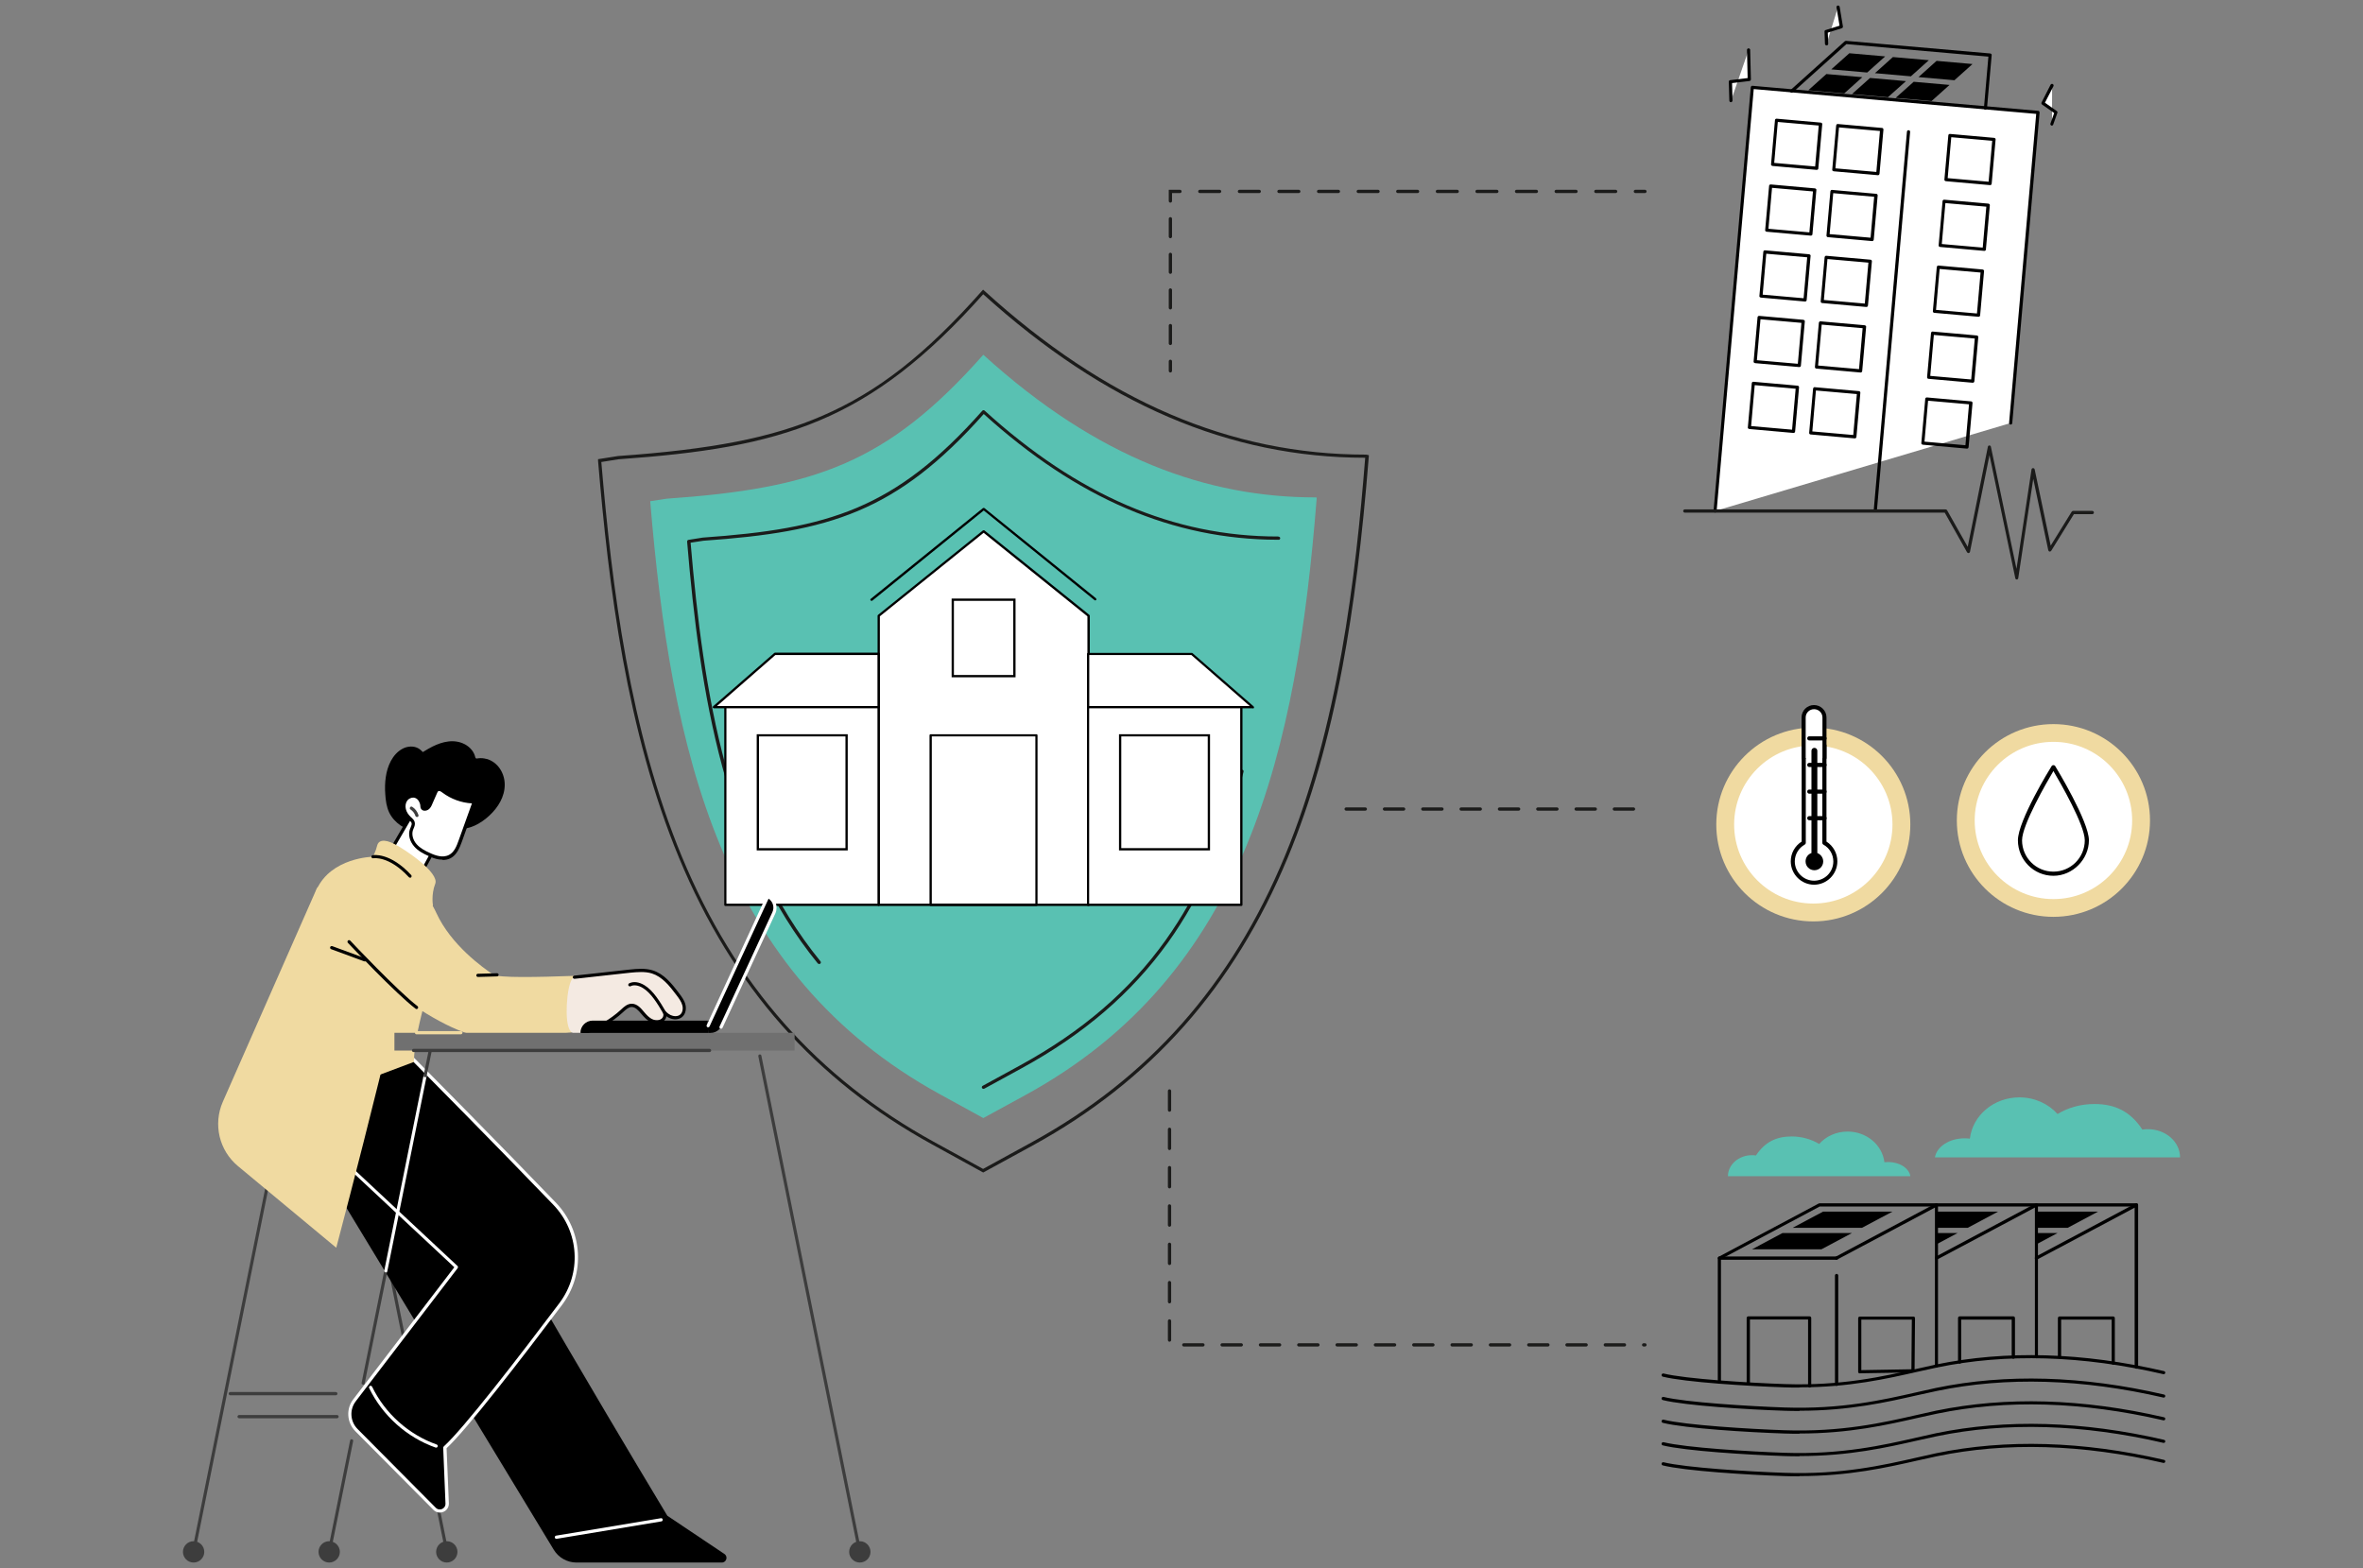 <?xml version="1.0" encoding="UTF-8"?>
<svg id="uuid-3a858718-b251-4359-b4c1-06897737fa06" data-name="Ebene 1" xmlns="http://www.w3.org/2000/svg" width="217" height="144" viewBox="0 0 217 144">
  <rect x="0" y="0" width="217" height="144" fill="#808080" stroke="none"/>
  <g>
    <path d="M90.29,107.68l-4.69-2.58c-10.74-5.9-18.34-14.5-23.23-26.29-4.84-11.65-6.48-24.99-7.45-36.5v-.14s1.84-.29,1.84-.29c8.67-.61,14.11-1.68,18.77-3.7,5.1-2.21,9.48-5.64,14.65-11.47l.1-.11.11.1c11.13,10.13,22.6,15.05,35.04,15.05h.03s.24.05.24.05v.13c-.61,7.62-1.38,13.76-2.42,19.31-1.25,6.66-2.89,12.38-5.01,17.49-4.93,11.88-12.6,20.54-23.44,26.47l-4.54,2.48ZM55.22,42.42c.97,11.46,2.61,24.71,7.41,36.28,4.87,11.73,12.43,20.28,23.1,26.15l4.55,2.5,4.4-2.41c10.78-5.89,18.41-14.5,23.31-26.32,4.9-11.81,6.52-25.73,7.38-36.58-12.46-.01-23.94-4.93-35.08-15.02-10.46,11.76-18.46,14.1-33.5,15.16l-1.57.25Z" style="fill: #1b1b1a;"/>
    <path d="M90.3,102.68l-4.01-2.2c-20.15-11.07-24.66-31.51-26.58-54.45l1.49-.23c13.6-.95,20.26-3.24,29.1-13.22,10.56,9.6,20.64,13.1,30.52,13.1l.1.02c-1.83,23.11-6.42,43.75-26.74,54.86l-3.88,2.12Z" style="fill: #59c1b2;"/>
    <path d="M75.21,88.53s-.08-.02-.11-.05c-8.57-10.51-10.84-24.83-12-38.74,0-.08.05-.15.12-.16l1.32-.21c11.54-.81,17.65-2.61,25.67-11.65.03-.03.06-.05.1-.05.04,0,.08.01.11.04,8.55,7.78,17.36,11.56,26.91,11.56.01,0,.02,0,.03,0l.09.02c.08.02.13.09.11.17-.02.08-.09.13-.17.11h-.07c-9.59-.02-18.41-3.79-26.98-11.55-8.03,9.03-14.19,10.83-25.75,11.64l-1.17.18c1.17,13.82,3.43,28.03,11.93,38.45.05.06.04.16-.02.21-.03.02-.06.03-.09.03Z" style="fill: #1b1b1a;"/>
    <path d="M90.31,100c-.05,0-.1-.03-.13-.08-.04-.07-.01-.16.06-.2l3.44-1.88c5.67-3.1,10.04-6.85,13.35-11.48,3-4.19,5.25-9.28,6.88-15.56.02-.08.1-.13.18-.11.08.02.13.1.11.18-1.63,6.32-3.9,11.44-6.92,15.66-3.34,4.66-7.74,8.45-13.45,11.57l-3.44,1.88s-.05.02-.07.02Z" style="fill: #1b1b1a;"/>
    <g>
      <polygon points="90.33 48.73 99.97 56.49 99.97 82.05 80.69 82.05 80.69 56.49 90.33 48.73" style="fill: #fff;"/>
      <g>
        <polygon points="90.33 48.79 99.97 56.55 99.97 83.1 80.69 83.1 80.69 56.55 90.33 48.79" style="fill: #fff;"/>
        <path d="M99.97,83.2h-19.28c-.06,0-.1-.05-.1-.1v-26.55s.01-.06.04-.08l9.64-7.76s.09-.03.13,0l9.64,7.76s.04.05.04.08v26.55c0,.06-.05.1-.1.1ZM80.79,82.99h19.07v-26.39l-9.53-7.67-9.53,7.67v26.39Z"/>
      </g>
      <path d="M80.03,55.18s-.06-.01-.08-.04c-.04-.05-.03-.11.02-.15l10.3-8.33s.09-.03.13,0l10.25,8.29s.05.1.02.15c-.04.04-.1.05-.15.02l-10.18-8.24-10.23,8.28s-.04.02-.07.02Z"/>
      <path d="M93.26,62.2h-5.87v-7.23h5.87v7.23ZM87.6,61.99h5.45v-6.81h-5.45v6.81Z"/>
      <g>
        <g>
          <rect x="66.6" y="64.89" width="14.08" height="18.2" transform="translate(147.29 147.99) rotate(180)" style="fill: #fff;"/>
          <path d="M80.69,83.2h-14.08c-.06,0-.1-.05-.1-.1v-18.2c0-.06.05-.1.1-.1h14.08c.06,0,.1.05.1.1v18.2c0,.06-.05.1-.1.1ZM66.71,82.99h13.87v-18h-13.87v18Z"/>
        </g>
        <g>
          <polygon points="80.69 60.05 71.16 60.05 65.55 64.94 80.69 64.94 80.69 60.05" style="fill: #fff;"/>
          <path d="M80.69,65.05h-15.13s-.08-.03-.1-.07c-.02-.04,0-.09.03-.12l5.61-4.89s.04-.03.07-.03h9.53c.06,0,.1.05.1.1v4.89c0,.06-.05.1-.1.1ZM65.83,64.84h14.75v-4.68h-9.38l-5.36,4.68Z"/>
        </g>
        <path d="M77.85,78.1h-8.36v-10.67h8.36v10.67ZM69.7,77.89h7.94v-10.26h-7.94v10.26Z"/>
      </g>
      <g>
        <g>
          <rect x="99.92" y="64.89" width="14.08" height="18.2" style="fill: #fff;"/>
          <path d="M114,83.2h-14.08c-.06,0-.1-.05-.1-.1v-18.2c0-.06.05-.1.1-.1h14.08c.06,0,.1.05.1.1v18.2c0,.06-.05.1-.1.1ZM100.02,82.99h13.87v-18h-13.87v18Z"/>
        </g>
        <g>
          <polygon points="99.92 60.05 109.44 60.05 115.05 64.94 99.92 64.94 99.92 60.05" style="fill: #fff;"/>
          <path d="M115.05,65.05h-15.13c-.06,0-.1-.05-.1-.1v-4.89c0-.06.05-.1.1-.1h9.53s.05,0,.07.03l5.61,4.89s.04.07.03.12c-.02.04-.05.07-.1.07ZM100.02,64.84h14.75l-5.36-4.68h-9.38v4.68Z"/>
        </g>
        <path d="M111.12,78.1h-8.36v-10.67h8.36v10.67ZM102.97,77.89h7.94v-10.26h-7.94v10.26Z"/>
      </g>
      <path d="M95.18,83.2h-9.72c-.06,0-.1-.05-.1-.1v-15.57c0-.06.05-.1.1-.1h9.72c.06,0,.1.05.1.1v15.57c0,.06-.05.1-.1.1ZM85.57,82.99h9.51v-15.36h-9.51v15.36Z"/>
    </g>
  </g>
  <g>
    <g>
      <g>
        <polyline points="184.64 38.85 187.14 10.33 160.92 8.02 157.5 46.93" style="fill: #fff;"/>
        <path d="M157.5,47.07s0,0-.01,0c-.08,0-.14-.08-.13-.16l3.42-38.9s.02-.07.05-.1.07-.04.11-.03l26.23,2.3c.08,0,.14.08.13.16l-2.51,28.52c0,.08-.08.14-.16.13-.08,0-.14-.08-.13-.16l2.49-28.37-25.94-2.28-3.41,38.76c0,.08-.07.13-.14.13Z"/>
      </g>
      <path d="M172.21,47.01s0,0-.01,0c-.08,0-.14-.08-.13-.16l3.05-34.76c0-.08.08-.14.16-.13.08,0,.14.08.13.16l-3.05,34.76c0,.08-.07.13-.14.13Z"/>
      <g>
        <path d="M166.83,15.6s0,0-.01,0l-4.05-.36s-.07-.02-.1-.05-.04-.07-.03-.11l.36-4.05c0-.08.08-.14.16-.13l4.05.36s.07.02.1.05.04.07.03.11l-.36,4.05c0,.08-.07.13-.14.13ZM162.93,14.96l3.76.33.33-3.76-3.76-.33-.33,3.76Z"/>
        <path d="M172.45,16.09s0,0-.01,0l-4.05-.36s-.07-.02-.1-.05-.04-.07-.03-.11l.36-4.05s.02-.07.05-.1.07-.04.11-.03l4.05.36c.08,0,.14.08.13.16l-.36,4.05s-.02.07-.05.1c-.03.02-.06.03-.09.03ZM168.55,15.46l3.76.33.33-3.76-3.76-.33-.33,3.76Z"/>
      </g>
      <g>
        <path d="M166.29,21.64s0,0-.01,0l-4.05-.36s-.07-.02-.1-.05-.04-.07-.03-.11l.36-4.05c0-.08.08-.14.16-.13l4.05.36s.07.02.1.05.04.07.03.11l-.36,4.05c0,.08-.07.13-.14.13ZM162.4,21.01l3.76.33.33-3.76-3.76-.33-.33,3.76Z"/>
        <path d="M165.76,27.69s0,0-.01,0l-4.05-.36s-.07-.02-.1-.05-.04-.07-.03-.11l.36-4.05c0-.08.08-.14.16-.13l4.05.36s.07.02.1.05.04.07.03.11l-.36,4.05c0,.08-.07.13-.14.13ZM161.87,27.06l3.76.33.33-3.76-3.76-.33-.33,3.76Z"/>
        <path d="M171.92,22.14s0,0-.01,0l-4.05-.36c-.08,0-.14-.08-.13-.16l.36-4.05s.02-.07.05-.1c.03-.02.07-.04.11-.03l4.05.36c.08,0,.14.08.13.16l-.36,4.05s-.02.07-.05.1c-.03.02-.06.03-.09.03ZM168.02,21.5l3.76.33.33-3.76-3.76-.33-.33,3.76Z"/>
      </g>
      <g>
        <path d="M165.23,33.71s0,0-.01,0l-4.05-.36s-.07-.02-.1-.05-.04-.07-.03-.11l.36-4.05c0-.08.08-.14.16-.13l4.05.36s.07.02.1.05.04.07.03.11l-.36,4.05c0,.08-.07.13-.14.13ZM161.34,33.08l3.76.33.33-3.76-3.76-.33-.33,3.76Z"/>
        <path d="M170.86,34.21s0,0-.01,0l-4.05-.36c-.08,0-.14-.08-.13-.16l.36-4.05s.02-.07.05-.1c.03-.02.07-.04.11-.03l4.05.36s.07.02.1.05.04.07.03.11l-.36,4.05s-.02.07-.05.1c-.03.02-.06.03-.09.03ZM166.96,33.57l3.76.33.33-3.76-3.76-.33-.33,3.76Z"/>
      </g>
      <g>
        <path d="M164.7,39.76s0,0-.01,0l-4.05-.36s-.07-.02-.1-.05-.04-.07-.03-.11l.36-4.05c0-.08.08-.14.16-.13l4.05.36c.08,0,.14.08.13.16l-.36,4.05s-.02.07-.05.1c-.03.02-.06.03-.09.03ZM160.81,39.13l3.76.33.33-3.76-3.76-.33-.33,3.76Z"/>
        <path d="M170.33,40.26s0,0-.01,0l-4.05-.36c-.08,0-.14-.08-.13-.16l.36-4.05s.02-.07.05-.1.07-.04.11-.03l4.05.36c.08,0,.14.08.13.16l-.36,4.05s-.02.07-.05.1c-.03.02-.06.03-.09.03ZM166.43,39.62l3.76.33.33-3.76-3.76-.33-.33,3.76Z"/>
      </g>
      <path d="M171.39,28.19s0,0-.01,0l-4.05-.36c-.08,0-.14-.08-.13-.16l.36-4.05s.02-.07.05-.1c.03-.02.07-.04.11-.03l4.05.36c.08,0,.14.08.13.16l-.36,4.05s-.02.07-.05.1c-.03.02-.06.03-.09.03ZM167.49,27.55l3.76.33.33-3.76-3.76-.33-.33,3.76Z"/>
      <g>
        <path d="M182.75,17s0,0-.01,0l-4.05-.36s-.07-.02-.1-.05-.04-.07-.03-.11l.36-4.05c0-.08.08-.14.16-.13l4.05.36s.07.02.1.05.04.07.03.11l-.36,4.05c0,.08-.07.13-.14.13ZM178.86,16.36l3.76.33.33-3.76-3.76-.33-.33,3.76Z"/>
        <path d="M182.22,23.04s0,0-.01,0l-4.05-.36s-.07-.02-.1-.05-.04-.07-.03-.11l.36-4.05c0-.08.08-.14.16-.13l4.05.36s.07.02.1.05.04.07.03.11l-.36,4.05c0,.08-.07.13-.14.13ZM178.32,22.41l3.76.33.33-3.76-3.76-.33-.33,3.76Z"/>
        <path d="M181.69,29.09s0,0-.01,0l-4.05-.36c-.08,0-.14-.08-.13-.16l.36-4.05s.02-.07.05-.1c.03-.02.07-.04.11-.03l4.05.36s.07.02.1.05.04.07.03.11l-.36,4.05c0,.08-.07.13-.14.13ZM177.79,28.46l3.76.33.33-3.76-3.76-.33-.33,3.76Z"/>
        <path d="M181.16,35.15s0,0-.01,0l-4.05-.36c-.08,0-.14-.08-.13-.16l.36-4.05s.02-.07.05-.1c.03-.02.07-.04.11-.03l4.05.36c.08,0,.14.08.13.16l-.36,4.05s-.02.07-.05.1c-.03.02-.06.03-.09.03ZM177.26,34.52l3.76.33.33-3.76-3.76-.33-.33,3.76Z"/>
        <path d="M180.63,41.2s0,0-.01,0l-4.05-.36s-.07-.02-.1-.05-.04-.07-.03-.11l.36-4.05c0-.08.08-.14.16-.13l4.05.36c.08,0,.14.08.13.16l-.36,4.05s-.02.07-.05.1c-.03.02-.06.03-.09.03ZM176.73,40.56l3.76.33.33-3.76-3.76-.33-.33,3.76Z"/>
      </g>
      <path d="M182.33,10.08s0,0-.01,0c-.08,0-.14-.08-.13-.16l.41-4.72-13.04-1.15-4.92,4.43c-.06.05-.15.05-.21-.01-.05-.06-.05-.15.01-.21l4.97-4.47s.07-.04.11-.04l13.25,1.16s.07.02.1.05.04.07.03.11l-.43,4.87c0,.08-.07.13-.14.13Z"/>
      <g>
        <polygon points="171.02 7.09 167.72 6.8 166.06 8.29 169.36 8.58 171.02 7.09"/>
        <polygon points="175.03 7.45 171.73 7.16 170.07 8.64 173.37 8.93 175.03 7.45"/>
        <polygon points="173.12 5.18 169.83 4.89 168.17 6.37 171.47 6.66 173.12 5.18"/>
        <polygon points="177.13 5.53 173.83 5.24 172.18 6.72 175.48 7.01 177.13 5.53"/>
        <polygon points="179.03 7.8 175.74 7.51 174.08 8.99 177.38 9.28 179.03 7.8"/>
        <polygon points="181.14 5.88 177.84 5.59 176.18 7.08 179.48 7.37 181.14 5.88"/>
      </g>
    </g>
    <path d="M185.21,53.22c-.07,0-.13-.05-.14-.12l-2.37-11.3-1.79,8.87c-.01.06-.06.11-.12.12-.06.01-.12-.02-.15-.07l-2.05-3.64h-23.87c-.08,0-.15-.07-.15-.15s.07-.15.15-.15h23.95c.05,0,.1.03.13.07l1.9,3.37,1.85-9.19c.01-.07.07-.12.14-.12h0c.07,0,.13.05.14.12l2.35,11.21,1.38-9.13c.01-.07.07-.12.14-.12.07,0,.13.05.15.12l1.47,7,1.93-3.12s.07-.07.12-.07h1.77c.08,0,.15.07.15.15s-.07.15-.15.15h-1.69l-2.08,3.36c-.03.05-.09.08-.15.07-.06-.01-.11-.06-.12-.11l-1.38-6.57-1.38,9.13c-.01.07-.07.12-.14.12,0,0,0,0,0,0Z" style="fill: #1b1b1a;"/>
    <g>
      <polyline points="160.58 4.59 160.65 7.31 158.92 7.51 158.96 9.25" style="fill: #fff;"/>
      <path d="M158.96,9.39c-.08,0-.14-.06-.15-.14l-.05-1.74c0-.08.05-.14.13-.15l1.6-.19-.06-2.58c0-.08.06-.15.14-.15.08,0,.15.06.15.14l.07,2.71c0,.08-.05.14-.13.15l-1.6.19.04,1.6c0,.08-.06.15-.14.15,0,0,0,0,0,0Z"/>
    </g>
    <g>
      <polyline points="168.79 .65 169.1 2.45 167.7 2.89 167.74 4.02" style="fill: #fff;"/>
      <path d="M167.74,4.17c-.08,0-.14-.06-.15-.14l-.04-1.13c0-.07.04-.13.1-.14l1.28-.4-.28-1.68c-.01-.08.04-.16.12-.17.08-.01.16.04.17.12l.3,1.8c.01.07-.03.14-.1.16l-1.29.41.04,1.02c0,.08-.06.15-.14.15,0,0,0,0,0,0Z"/>
    </g>
    <g>
      <polyline points="188.45 7.84 187.62 9.47 188.82 10.31 188.44 11.38" style="fill: #fff;"/>
      <path d="M188.44,11.53s-.03,0-.05,0c-.08-.03-.12-.11-.09-.19l.34-.96-1.11-.78c-.06-.04-.08-.12-.05-.19l.83-1.63c.04-.07.13-.1.2-.06.07.04.1.13.06.2l-.78,1.51,1.09.77c.05.04.08.11.05.17l-.38,1.07c-.02.06-.08.1-.14.1Z"/>
    </g>
  </g>
  <g>
    <g>
      <g>
        <polygon points="177.84 111.27 177.84 112.76 180.7 112.76 183.49 111.27 177.84 111.27"/>
        <polygon points="177.84 113.24 177.84 114.27 179.77 113.24 177.84 113.24"/>
      </g>
      <g>
        <polygon points="187.02 111.27 187.02 112.76 189.88 112.76 192.67 111.27 187.02 111.27"/>
        <polygon points="187.02 113.24 187.02 114.27 188.95 113.24 187.02 113.24"/>
      </g>
      <path d="M157.9,127.08c-.08,0-.15-.07-.15-.15v-11.38c0-.05.03-.1.08-.13l9.18-4.89s.04-.02.07-.02h29.12c.08,0,.15.07.15.15v14.89c0,.08-.07.15-.15.15s-.15-.07-.15-.15v-14.75h-28.94l-9.07,4.83v11.29c0,.08-.07.15-.15.15Z"/>
      <path d="M168.66,127.28c-.08,0-.15-.07-.15-.15v-9.99c0-.08.07-.15.15-.15s.15.07.15.15v9.99c0,.08-.07.15-.15.15Z"/>
      <path d="M177.84,125.61c-.08,0-.15-.07-.15-.15v-14.56l-8.97,4.77c-.07.04-.16.01-.2-.06-.04-.07-.01-.16.06-.2l9.18-4.89s.1-.02.14,0c.04.03.07.07.07.12v14.81c0,.08-.07.15-.15.15Z"/>
      <path d="M170.78,126.13s-.07-.01-.1-.04c-.03-.03-.04-.06-.04-.1v-4.93c0-.08.07-.15.15-.15h4.93s.08.02.1.04c.03.03.04.06.04.1l-.04,4.85c0,.08-.06.14-.14.14l-4.89.08h0ZM175.67,125.9h0,0ZM170.93,121.19v4.64l4.6-.08.04-4.56h-4.64Z"/>
      <path d="M166.19,127.43c-.08,0-.15-.07-.15-.15v-6.1h-5.34v5.92c0,.08-.07.15-.15.15s-.15-.07-.15-.15v-6.06c0-.08.07-.15.15-.15h5.63c.08,0,.15.07.15.15v6.24c0,.08-.07.15-.15.15Z"/>
      <path d="M187.02,124.75c-.08,0-.15-.07-.15-.15v-13.7l-8.97,4.77c-.07.04-.16.01-.2-.06-.04-.07-.01-.16.06-.2l9.18-4.89s.1-.02.14,0c.04.03.07.07.07.12v13.95c0,.08-.07.15-.15.15Z"/>
      <path d="M196.2,125.7c-.08,0-.15-.07-.15-.15v-14.65l-8.97,4.77c-.07.04-.16.01-.2-.06-.04-.07-.01-.16.06-.2l9.18-4.89s.1-.02.14,0c.04.03.07.07.07.12v14.89c0,.08-.07.15-.15.15Z"/>
      <g>
        <polygon points="170.99 112.76 173.79 111.27 167.42 111.27 164.62 112.76 170.99 112.76"/>
        <polygon points="163.69 113.24 160.9 114.73 167.27 114.73 170.07 113.24 163.69 113.24"/>
      </g>
      <path d="M179.96,125.23c-.08,0-.15-.07-.15-.15v-4.04c0-.08.07-.15.15-.15h4.93c.08,0,.15.07.15.15v3.59c0,.08-.07.15-.15.15s-.15-.07-.15-.15v-3.44h-4.64v3.9c0,.08-.07.15-.15.15Z"/>
      <path d="M194.07,125.34c-.08,0-.15-.07-.15-.15v-4h-4.64v3.42c0,.08-.07.15-.15.15s-.15-.07-.15-.15v-3.56c0-.08.07-.15.15-.15h4.93c.08,0,.15.07.15.15v4.15c0,.08-.07.15-.15.15Z"/>
      <path d="M168.66,115.69h-10.76c-.08,0-.15-.07-.15-.15s.07-.15.15-.15h10.76c.08,0,.15.07.15.15s-.07.15-.15.15Z"/>
    </g>
    <path d="M165.25,131.67c-.45,0-.91,0-1.38-.02-3.36-.11-9.11-.47-11.17-.98-.08-.02-.13-.1-.11-.18s.1-.13.18-.11c2.03.5,7.89.86,11.11.97,5.23.18,9.06-.7,12.14-1.4.63-.14,1.22-.28,1.79-.4,6.4-1.32,13.44-1.12,20.92.61.08.02.13.1.11.17-.02.08-.1.13-.17.11-7.44-1.72-14.44-1.93-20.8-.61-.56.12-1.16.25-1.78.39-2.82.64-6.27,1.43-10.83,1.43Z"/>
    <path d="M165.25,127.43c-.45,0-.91,0-1.38-.02-3.36-.11-9.11-.47-11.17-.98-.08-.02-.13-.1-.11-.18.02-.08.1-.13.18-.11,2.03.5,7.89.86,11.11.97,5.23.18,9.06-.7,12.14-1.4.63-.14,1.22-.28,1.79-.4,6.4-1.32,13.44-1.12,20.92.61.08.02.13.1.11.17-.02.08-.1.13-.17.11-7.44-1.72-14.44-1.93-20.8-.61-.56.12-1.16.25-1.78.39-2.82.64-6.27,1.43-10.83,1.43Z"/>
    <path d="M165.25,133.74c-.45,0-.91,0-1.38-.02-3.36-.11-9.11-.47-11.17-.98-.08-.02-.13-.1-.11-.18s.1-.13.18-.11c2.03.5,7.89.86,11.11.97,5.23.18,9.06-.7,12.14-1.4.63-.14,1.22-.28,1.79-.4,6.4-1.32,13.44-1.12,20.92.61.08.02.13.1.11.17-.02.08-.1.13-.17.11-7.44-1.72-14.44-1.93-20.8-.61-.56.12-1.16.25-1.78.39-2.82.64-6.27,1.43-10.83,1.43Z"/>
    <path d="M165.25,135.58c-.45,0-.91,0-1.38-.02-3.36-.11-9.11-.47-11.17-.98-.08-.02-.13-.1-.11-.18s.1-.13.18-.11c2.03.5,7.89.86,11.11.97,5.23.18,9.06-.7,12.14-1.4.63-.14,1.22-.28,1.79-.4,6.4-1.32,13.44-1.12,20.92.61.08.02.13.1.11.17-.02.08-.1.13-.17.11-7.44-1.72-14.44-1.93-20.8-.61-.56.12-1.16.25-1.78.39-2.82.64-6.27,1.43-10.83,1.43Z"/>
    <path d="M165.25,129.58c-.45,0-.91,0-1.38-.02-3.36-.11-9.11-.47-11.17-.98-.08-.02-.13-.1-.11-.18s.1-.13.18-.11c2.03.5,7.89.86,11.11.97,5.23.18,9.06-.7,12.14-1.4.63-.14,1.22-.28,1.79-.4,6.4-1.32,13.44-1.12,20.92.61.08.02.13.1.11.17-.02.08-.1.13-.17.11-7.44-1.72-14.44-1.93-20.8-.61-.56.12-1.16.25-1.78.39-2.82.64-6.27,1.43-10.83,1.43Z"/>
    <path d="M194.78,106.29h5.42s-.01,0-.02,0h.02c0-1.43-1.32-2.59-2.96-2.59-.17,0-.34.01-.5.04-1.11-1.68-2.52-2.35-4.4-2.35-1.27,0-2.44.34-3.39.92-.84-.94-2.1-1.53-3.51-1.53-2.35,0-4.29,1.66-4.54,3.79-.16-.02-.32-.03-.49-.03-1.4,0-2.56.77-2.72,1.75h3.74s13.35,0,13.35,0Z" style="fill: #59c1b2;"/>
    <path d="M162.72,108.02h-4.04s0,0,.01,0h-.01c0-1.06.99-1.93,2.2-1.93.13,0,.25,0,.37.03.83-1.25,1.88-1.75,3.28-1.75.94,0,1.82.26,2.53.69.62-.7,1.56-1.14,2.61-1.14,1.75,0,3.19,1.23,3.38,2.82.12-.02.24-.02.36-.02,1.04,0,1.91.57,2.02,1.3h-2.78s-9.94,0-9.94,0Z" style="fill: #59c1b2;"/>
  </g>
  <g>
    <g>
      <ellipse cx="188.57" cy="75.35" rx="8.87" ry="8.85" style="fill: #f0daa1;"/>
      <ellipse cx="188.57" cy="75.35" rx="7.23" ry="7.22" style="fill: #fff;"/>
    </g>
    <path d="M188.57,80.43c-1.8,0-3.26-1.46-3.26-3.26s2.97-6.62,3.1-6.82c.07-.11.25-.11.32,0,.13.21,3.1,5.1,3.1,6.82s-1.46,3.26-3.26,3.26ZM188.57,70.81c-.63,1.06-2.88,4.95-2.88,6.36,0,1.59,1.29,2.88,2.88,2.88s2.88-1.29,2.88-2.88c0-1.4-2.25-5.29-2.88-6.36Z"/>
  </g>
  <g>
    <g>
      <ellipse cx="166.52" cy="75.72" rx="8.91" ry="8.9" style="fill: #f0daa1;"/>
      <ellipse cx="166.52" cy="75.72" rx="7.27" ry="7.26" style="fill: #fff;"/>
    </g>
    <g>
      <path d="M166.6,81.25c-1.18,0-2.15-.96-2.15-2.15,0-.74.38-1.42,1-1.81v-8.83c0-.1.08-.19.19-.19s.19.08.19.19v8.94c0,.07-.04.13-.1.17-.56.31-.91.9-.91,1.54,0,.97.79,1.77,1.77,1.77s1.77-.79,1.77-1.77c0-.64-.35-1.23-.91-1.54-.06-.03-.1-.1-.1-.17v-8.94c0-.1.08-.19.19-.19s.19.08.19.19v8.83c.62.39,1,1.08,1,1.81,0,1.18-.96,2.15-2.15,2.15Z"/>
      <g>
        <path d="M167.55,69.62v-3.73c0-.53-.43-.95-.96-.95s-.96.43-.96.95v3.73h1.91Z" style="fill: #fff;"/>
        <path d="M167.55,69.81c-.1,0-.19-.08-.19-.19v-3.73c0-.42-.34-.76-.77-.76s-.77.34-.77.76v3.73c0,.1-.08.19-.19.19s-.19-.08-.19-.19v-3.73c0-.63.51-1.14,1.14-1.14s1.15.51,1.15,1.14v3.73c0,.1-.08.19-.19.19Z"/>
      </g>
      <path d="M166.89,78.34v-9.39c0-.15-.12-.27-.27-.27s-.27.12-.27.27v9.39c-.32.11-.54.41-.54.77,0,.45.36.81.81.81s.81-.36.81-.81c0-.35-.23-.65-.54-.77Z"/>
      <path d="M167.55,75.33h-1.4c-.1,0-.19-.08-.19-.19s.08-.19.19-.19h1.4c.1,0,.19.08.19.19s-.08.19-.19.19Z"/>
      <path d="M167.55,72.89h-1.4c-.1,0-.19-.08-.19-.19s.08-.19.19-.19h1.4c.1,0,.19.08.19.19s-.08.19-.19.19Z"/>
      <path d="M167.55,70.44h-1.4c-.1,0-.19-.08-.19-.19s.08-.19.19-.19h1.4c.1,0,.19.08.19.19s-.08.19-.19.19Z"/>
      <path d="M167.55,68h-1.4c-.1,0-.19-.08-.19-.19s.08-.19.19-.19h1.4c.1,0,.19.08.19.19s-.08.19-.19.19Z"/>
    </g>
  </g>
  <g>
    <g>
      <g>
        <path d="M17.77,142.67s-.02,0-.03,0c-.08-.02-.13-.09-.11-.17l9.18-45.54c.02-.08.09-.13.17-.11.08.02.13.09.11.17l-9.18,45.54c-.01.07-.08.12-.14.12Z" style="fill: #3d3d3d;"/>
        <path d="M16.8,142.52c0,.54.44.98.98.98s.98-.44.98-.98-.44-.98-.98-.98-.98.44-.98.98Z" style="fill: #3d3d3d;"/>
      </g>
      <g>
        <path d="M41.04,142.67c-.07,0-.13-.05-.14-.12l-9.18-45.54c-.02-.08.04-.16.11-.17.08-.02.16.04.17.11l9.18,45.54c.02.08-.04.16-.11.17,0,0-.02,0-.03,0Z" style="fill: #3d3d3d;"/>
        <path d="M42.01,142.52c0,.54-.44.98-.98.98s-.98-.44-.98-.98.44-.98.98-.98.98.44.98.98Z" style="fill: #3d3d3d;"/>
      </g>
      <path d="M30.84,128.14h-9.69c-.08,0-.15-.07-.15-.15s.07-.15.15-.15h9.69c.08,0,.15.07.15.15s-.07.15-.15.15Z" style="fill: #3d3d3d;"/>
      <path d="M30.95,130.25h-8.99c-.08,0-.15-.07-.15-.15s.07-.15.15-.15h8.99c.08,0,.15.07.15.15s-.07.15-.15.15Z" style="fill: #3d3d3d;"/>
    </g>
    <g>
      <g>
        <g>
          <path d="M27.03,103.03l23.82,39.29c.44.73,1.24,1.18,2.09,1.18h13.34c.43,0,.6-.55.24-.79l-5.24-3.51s-16.82-27.88-22.59-39.45l-11.66,3.29Z"/>
          <path d="M51.09,141.32c-.07,0-.13-.05-.14-.12-.01-.08.04-.16.12-.17l9.62-1.6c.08-.01.16.04.17.12.01.08-.04.16-.12.17l-9.62,1.6s-.02,0-.02,0Z" style="fill: #fff;"/>
        </g>
        <g>
          <g>
            <path d="M50.92,110.54c-5.05-5.26-12.38-12.66-13.68-13.97-1.78.98-10.92,5.24-10.92,5.24l15.58,14.56-9.36,12.23c-.63.83-.56,2,.18,2.74l7.18,7.23c.43.43,1.17.11,1.15-.5l-.21-5.13c1.87-1.69,7.06-8.44,10.63-13.17,2.11-2.8,1.87-6.7-.55-9.23Z"/>
            <path d="M40.38,138.91c-.21,0-.41-.08-.57-.24l-7.18-7.23c-.78-.79-.87-2.05-.19-2.93l9.28-12.13-15.49-14.47s-.05-.08-.04-.13c0-.05.04-.09.08-.11.09-.04,9.16-4.26,10.91-5.23.06-.03.13-.02.18.03,1.41,1.42,8.67,8.76,13.68,13.97,2.49,2.59,2.73,6.55.56,9.42-3.81,5.05-8.72,11.41-10.59,13.14l.21,5.06c.01.34-.17.64-.49.78-.11.05-.22.07-.33.07ZM26.58,101.85l15.43,14.41c.06.05.06.14.02.2l-9.36,12.23c-.59.77-.52,1.86.17,2.55l7.18,7.23c.19.19.42.18.58.11.16-.07.32-.24.31-.5l-.21-5.13s.02-.09.05-.11c1.82-1.64,6.77-8.06,10.61-13.15,2.07-2.75,1.85-6.55-.54-9.04-4.92-5.12-12.02-12.3-13.6-13.89-1.81.98-9.32,4.48-10.63,5.1Z" style="fill: #fff;"/>
          </g>
          <path d="M40.05,132.94s-.03,0-.05,0c-2.65-.94-4.87-2.93-6.1-5.46-.04-.07,0-.16.07-.2.07-.04.16,0,.2.07,1.19,2.46,3.36,4.4,5.93,5.31.08.03.12.11.09.19-.02.06-.08.1-.14.1Z" style="fill: #fff;"/>
        </g>
      </g>
      <g>
        <g>
          <path d="M44.67,69.7c-.24-.07-.5-.09-.75-.06-.07,0-.16.05-.22,0-.06-.05-.08-.22-.11-.29-.16-.43-.49-.77-.89-.99-.98-.52-2.06-.26-3,.21-.25.13-.5.27-.74.42-.13.08-.11.11-.2.01-.09-.09-.19-.18-.3-.25-.46-.28-1.05-.23-1.51.02-.92.5-1.38,1.6-1.52,2.58-.08.53-.09,1.06-.05,1.59.04.58.11,1.15.36,1.68.47.97,1.47,1.58,2.49,1.82,1.03.25,2.33.34,3.24-.3.14,0,.27-.02.39-.09.04.02.08.03.13.04,1.11.15,2.16-.46,2.95-1.19.8-.74,1.42-1.74,1.41-2.86-.01-1.05-.64-2.06-1.68-2.35Z"/>
          <g>
            <path d="M38.08,74.37l-2.84,4.88c1.27.57,2.3,1.21,2.87,1.98l2.39-4.38c-.05-.31-2.1-2.07-2.42-2.47Z" style="fill: #fff;"/>
            <path d="M38.11,81.37s-.09-.02-.12-.06c-.5-.67-1.42-1.3-2.81-1.93-.04-.02-.07-.05-.08-.09-.01-.04,0-.08.01-.12l2.84-4.88s.07-.07.12-.07c.05,0,.09.02.13.05.12.14.49.5.89.87,1.03.97,1.52,1.45,1.56,1.67,0,.03,0,.07-.02.1l-2.39,4.38s-.07.07-.12.08c0,0,0,0-.01,0ZM35.45,79.18c1.24.57,2.11,1.16,2.64,1.78l2.25-4.13c-.14-.23-.95-1-1.45-1.47-.32-.3-.6-.56-.78-.75l-2.66,4.56Z"/>
          </g>
          <g>
            <path d="M38.21,74.8s0,0-.01,0c-.08,0-.14-.08-.14-.16,0-.11-.03-.22-.11-.31-.08-.09-.19-.15-.29-.16-.08,0-.14-.08-.14-.16,0-.08.08-.14.16-.14.18.01.36.11.49.26.13.15.2.34.18.53,0,.08-.07.14-.15.14Z" style="fill: #3d3d3d;"/>
            <path d="M38.13,74.69c-.07,0-.13-.05-.14-.12-.04-.23-.18-.43-.38-.56-.07-.04-.09-.13-.05-.2.04-.07.13-.09.2-.05.27.16.46.44.52.75.01.08-.04.16-.12.17,0,0-.02,0-.03,0Z" style="fill: #3d3d3d;"/>
            <g>
              <path d="M38.15,73.14c-.3-.1-.66.04-.85.29-.2.25-.24.6-.17.91.08.31.27.59.5.81.12.11.26.23.3.39.06.22-.08.44-.16.66-.16.49.02,1.04.36,1.43.34.39.8.64,1.27.85.3.13.61.26.94.31.33.05.67.02.96-.13.52-.28.76-.88.96-1.44.42-1.19.85-2.38,1.27-3.56-1.01-.01-2.01-.36-2.82-.96-.15-.11-.34-.24-.52-.17-.12.05-.18.18-.23.29-.14.33-.29.65-.43.98-.07.17-.15.34-.3.44-.1.07-.28.11-.39.04-.15-.09-.1-.25-.14-.4-.07-.31-.25-.63-.57-.74Z" style="fill: #fff;"/>
              <path d="M40.64,78.95c-.12,0-.22-.01-.32-.02-.35-.05-.67-.18-.97-.32-.45-.2-.96-.46-1.32-.88-.41-.47-.56-1.07-.39-1.57.02-.06.04-.12.07-.17.06-.15.12-.29.09-.4-.03-.1-.12-.18-.22-.27l-.05-.04c-.28-.26-.46-.57-.54-.88-.09-.37-.02-.76.19-1.04.24-.32.66-.45,1.02-.34.33.11.57.42.67.85.01.05.02.1.02.15,0,.11.02.14.05.16.05.03.16.01.23-.03.12-.08.19-.24.25-.38l.43-.98c.05-.11.13-.29.3-.37.26-.11.52.08.66.19.78.59,1.76.92,2.74.93.05,0,.09.02.12.06.03.04.03.09.02.13l-1.27,3.56c-.22.61-.48,1.22-1.03,1.52-.25.13-.51.17-.74.17ZM37.94,73.25c-.19,0-.4.1-.53.26-.16.21-.21.5-.14.79.06.26.22.51.46.74l.05.04c.12.11.25.23.3.41.06.22-.02.42-.1.6-.02.05-.04.1-.06.15-.13.4,0,.9.33,1.28.33.38.8.62,1.22.81.28.13.58.25.9.3.23.04.57.04.87-.12.46-.24.69-.78.89-1.36l1.21-3.37c-.97-.05-1.92-.4-2.7-.98-.13-.1-.27-.19-.37-.15-.07.03-.11.12-.15.22l-.43.98c-.07.17-.16.37-.35.5-.14.1-.38.15-.55.05-.17-.1-.18-.26-.19-.38,0-.04,0-.07-.01-.11-.03-.15-.15-.52-.47-.63-.05-.02-.11-.03-.17-.03Z"/>
            </g>
            <path d="M38.29,75.03c-.06,0-.12-.04-.14-.1-.08-.24-.24-.45-.45-.59-.07-.04-.09-.13-.04-.2.04-.07.13-.09.2-.04.27.17.47.44.57.75.02.08-.02.16-.1.18-.01,0-.03,0-.04,0Z" style="fill: #3d3d3d;"/>
          </g>
        </g>
        <g>
          <path d="M39.98,86.05c.02,1.95-.44,3.87-.92,5.75-.48,1.88-.99,3.78-1.06,5.73-2.37.89-4.74,1.78-7.11,2.67-.03-3.61.38-7.24,1.47-10.66.67-2.09,1.59-4.08,2.79-5.88.54-.82,1.23-2,2.04-2.53.96-.64,1.63.42,2.02,1.25.53,1.13.76,2.41.78,3.67Z" style="fill: #f0daa1;"/>
          <path d="M35.24,79.25s2.5,1.05,3.07,3.1c.56,2.05-7.43,32.24-7.43,32.24l-9.03-7.5c-1.73-1.44-2.29-3.84-1.39-5.9l8.65-19.64s3.78-3.15,6.13-2.3Z" style="fill: #f0daa1;"/>
          <g>
            <path d="M52.76,89.62c-3.39.12-6.99.2-7.47-.12-.92-.61-3.88-2.71-5.23-5.68-1.35-2.97-4.82-4.58-4.82-4.58l-4.01,7.71s8.92,8.49,14.05,8.38c2.47-.05,5.14-.28,7.3-.52-.37-1.71-.3-3.51.17-5.19Z" style="fill: #f0daa1;"/>
            <g>
              <path d="M62.81,92.27c-.1-.36-.32-.67-.55-.96-.64-.85-1.34-1.74-2.34-2.06-.66-.21-1.37-.14-2.05-.08-.82.08-4.4.49-5.11.56-.62.07-.92,3.31-.58,4.5.06.2.13.41.29.55.28.25.72.18,1.08.07,1.33-.39,2.57-1.09,3.58-2.04.25-.23.52-.49.86-.5.43-.02.77.37,1.04.7.24.29.51.59.86.73.35.15.81.11,1.05-.18.13-.15.16-.38.1-.57.15.13.3.25.48.34.33.16.75.17,1.03-.05.29-.23.36-.66.26-1.02Z" style="fill: #f4eae2;"/>
              <g>
                <path d="M53.54,94.86c1.33-.39,2.57-1.09,3.58-2.04.25-.23.52-.49.86-.5.43-.02.77.37,1.04.7.24.29.51.59.86.73.35.15.81.11,1.05-.18.13-.15.16-.38.1-.57.15.13.3.25.48.34.33.16.75.17,1.03-.05.29-.23.36-.66.26-1.02-.1-.36-.32-.67-.55-.96-.64-.85-1.34-1.74-2.34-2.06-.66-.21-1.37-.14-2.05-.08-.82.08-4.4.49-5.11.56l.79,5.12Z" style="fill: #f4eae2;"/>
                <path d="M53.54,95.01c-.06,0-.12-.04-.14-.11-.02-.08.02-.16.1-.18,1.31-.38,2.53-1.08,3.53-2l.02-.02c.26-.24.54-.5.93-.52.53-.02.89.43,1.16.75.22.26.47.55.81.69.28.12.68.11.88-.14.09-.11.12-.28.07-.43-.02-.06,0-.13.06-.17.06-.03.13-.03.18.02.16.15.3.25.44.32.26.12.63.16.87-.03.25-.2.29-.58.21-.87-.09-.34-.31-.63-.52-.91-.69-.92-1.34-1.71-2.27-2.01-.64-.2-1.36-.13-2-.07-.5.05-2.08.23-3.35.37-.8.09-1.49.17-1.76.19-.08,0-.15-.05-.16-.13,0-.08.05-.15.13-.16.27-.03.96-.11,1.76-.19,1.27-.14,2.85-.32,3.35-.37.66-.07,1.42-.14,2.11.08,1.01.32,1.69,1.14,2.42,2.11.22.29.47.62.57,1.01.1.38.04.89-.31,1.17-.3.24-.77.27-1.18.07-.09-.04-.17-.09-.25-.15-.02.13-.07.24-.15.34-.31.37-.85.38-1.22.23-.39-.16-.68-.49-.92-.77-.3-.36-.58-.66-.92-.65-.27.01-.51.23-.74.44l-.02.02c-1.03.96-2.29,1.67-3.64,2.07-.01,0-.03,0-.04,0Z"/>
              </g>
              <path d="M61.04,93.15c-.05,0-.1-.03-.13-.07-.52-.9-1.13-1.9-1.88-2.35-.41-.25-.83-.31-1.12-.16-.07.04-.16,0-.2-.06-.04-.07,0-.16.06-.2.39-.2.9-.14,1.41.17.81.49,1.44,1.53,1.98,2.46.04.07.02.16-.05.2-.02.01-.05.02-.07.02Z"/>
            </g>
          </g>
          <path d="M39.76,83.14s-.18-.97.21-1.98c.39-1.01-2.72-3.12-3.73-3.64-1.01-.52-1.51-.32-1.61.15-.1.47-.39,1.01-.39,1.01,0,0-3.84.06-5.17,3.03-1.33,2.97,6.86,4.36,8.3,4.04s2.38-2.61,2.38-2.61Z" style="fill: #f0daa1;"/>
          <path d="M38.26,92.67s-.06,0-.09-.03c-1.8-1.36-6.04-5.86-6.22-6.05-.06-.06-.05-.15,0-.21.06-.06.15-.05.21,0,.04.05,4.4,4.67,6.18,6.02.06.05.08.14.03.21-.03.04-.07.06-.12.06Z"/>
          <path d="M33.5,88.29s-.03,0-.05,0l-3.04-1.12c-.08-.03-.11-.11-.09-.19.03-.08.11-.11.19-.09l3.04,1.12c.08.03.11.11.09.19-.02.06-.08.1-.14.1Z"/>
          <path d="M37.66,80.61s-.08-.02-.11-.05c-1.84-2-3.26-1.74-3.27-1.74-.08.02-.16-.04-.17-.11-.02-.08.04-.16.11-.17.06-.01,1.59-.29,3.54,1.82.05.06.05.15,0,.21-.03.03-.06.04-.1.04Z"/>
          <path d="M43.89,89.72c-.08,0-.14-.06-.15-.14,0-.08.06-.15.14-.15l1.76-.05c.08,0,.15.06.15.14,0,.08-.06.15-.14.15l-1.76.05s0,0,0,0Z"/>
        </g>
      </g>
    </g>
    <g>
      <rect x="36.22" y="94.85" width="36.75" height="1.63" style="fill: #707070;"/>
      <path d="M42.32,94.99h-4.07c-.08,0-.15-.07-.15-.15s.07-.15.15-.15h4.07c.08,0,.15.07.15.15s-.07.15-.15.15Z" style="fill: #f0daa1;"/>
      <path d="M65.16,96.62h-27.18c-.08,0-.15-.07-.15-.15s.07-.15.15-.15h27.18c.08,0,.15.07.15.15s-.07.15-.15.15Z" style="fill: #3d3d3d;"/>
      <g>
        <g>
          <path d="M30.23,142.67s-.02,0-.03,0c-.08-.02-.13-.09-.11-.17l2.06-10.21c.02-.08.09-.13.17-.11.08.02.13.09.11.17l-2.06,10.21c-.01.07-.08.12-.14.12Z" style="fill: #3d3d3d;"/>
          <path d="M33.35,127.16s-.02,0-.03,0c-.08-.02-.13-.09-.11-.17l2.08-10.31c.02-.08.09-.13.17-.11.08.02.13.09.11.17l-2.08,10.31c-.01.07-.08.12-.14.12Z" style="fill: #3d3d3d;"/>
          <path d="M35.43,116.85s-.02,0-.03,0c-.08-.02-.13-.09-.11-.17l3.61-17.92c.02-.08.09-.13.17-.11.08.02.13.09.11.17l-3.61,17.92c-.01.07-.08.12-.14.12Z" style="fill: #fff;"/>
          <path d="M39.04,98.93s-.02,0-.03,0c-.08-.02-.13-.09-.11-.17l.45-2.21c.02-.08.09-.13.17-.11.08.02.13.09.11.17l-.45,2.21c-.01.07-.08.12-.14.12Z" style="fill: #3d3d3d;"/>
          <path d="M29.25,142.52c0,.54.44.98.98.98s.98-.44.98-.98-.44-.98-.98-.98-.98.44-.98.98Z" style="fill: #3d3d3d;"/>
        </g>
        <g>
          <path d="M78.96,142.67c-.07,0-.13-.05-.14-.12l-9.18-45.54c-.02-.08.04-.16.11-.17.08-.02.16.04.17.11l9.18,45.54c.02.08-.04.16-.11.17,0,0-.02,0-.03,0Z" style="fill: #3d3d3d;"/>
          <path d="M79.94,142.52c0,.54-.44.98-.98.98s-.98-.44-.98-.98.44-.98.98-.98.98.44.98.98Z" style="fill: #3d3d3d;"/>
        </g>
      </g>
    </g>
    <g>
      <path d="M65.03,94.86h-11.73c0-.63.51-1.13,1.13-1.13h10.54l.06,1.13Z"/>
      <path d="M64.97,93.73h1.41c0,.63-.51,1.13-1.13,1.13h-.22l-.06-1.13Z"/>
      <g>
        <path d="M65.03,94.2l5.48-11.87c.57.26.82.94.55,1.5l-4.85,10.5-1.18-.13Z"/>
        <path d="M66.21,94.47s-.04,0-.06-.01c-.07-.03-.11-.12-.07-.19l4.85-10.5c.21-.45.05-.97-.35-1.24l-5.42,11.73c-.03.07-.12.11-.19.07-.07-.03-.11-.12-.07-.19l5.54-12.01.13.06c.64.3.92,1.06.63,1.7l-4.85,10.5c-.02.05-.08.09-.13.09Z" style="fill: #fff;"/>
      </g>
    </g>
  </g>
  <g>
    <path d="M107.48,34.21c-.08,0-.15-.07-.15-.15v-.88c0-.08.07-.15.15-.15s.15.07.15.15v.88c0,.08-.07.15-.15.15Z" style="fill: #1b1b1a;"/>
    <path d="M107.48,31.69c-.08,0-.15-.07-.15-.15v-1.64c0-.08.07-.15.15-.15s.15.07.15.15v1.64c0,.08-.07.15-.15.15ZM107.48,28.42c-.08,0-.15-.07-.15-.15v-1.64c0-.08.07-.15.15-.15s.15.07.15.15v1.64c0,.08-.07.15-.15.15ZM107.48,25.15c-.08,0-.15-.07-.15-.15v-1.64c0-.08.07-.15.15-.15s.15.07.15.15v1.64c0,.08-.07.15-.15.15ZM107.48,21.88c-.08,0-.15-.07-.15-.15v-1.64c0-.08.07-.15.15-.15s.15.07.15.15v1.64c0,.08-.07.15-.15.15Z" style="fill: #1b1b1a;"/>
    <path d="M107.48,18.61c-.08,0-.15-.07-.15-.15v-1.03h1.03c.08,0,.15.07.15.15s-.07.15-.15.15h-.73v.73c0,.08-.07.15-.15.15Z" style="fill: #1b1b1a;"/>
    <path d="M148.37,17.73h-1.82c-.08,0-.15-.07-.15-.15s.07-.15.15-.15h1.82c.08,0,.15.07.15.15s-.07.15-.15.15ZM144.73,17.73h-1.82c-.08,0-.15-.07-.15-.15s.07-.15.15-.15h1.82c.08,0,.15.07.15.15s-.07.15-.15.15ZM141.09,17.73h-1.82c-.08,0-.15-.07-.15-.15s.07-.15.15-.15h1.82c.08,0,.15.07.15.15s-.07.15-.15.15ZM137.46,17.73h-1.82c-.08,0-.15-.07-.15-.15s.07-.15.15-.15h1.82c.08,0,.15.07.15.15s-.07.15-.15.15ZM133.82,17.73h-1.82c-.08,0-.15-.07-.15-.15s.07-.15.15-.15h1.82c.08,0,.15.07.15.15s-.07.15-.15.15ZM130.18,17.73h-1.82c-.08,0-.15-.07-.15-.15s.07-.15.15-.15h1.82c.08,0,.15.07.15.15s-.07.15-.15.15ZM126.55,17.73h-1.82c-.08,0-.15-.07-.15-.15s.07-.15.15-.15h1.82c.08,0,.15.07.15.15s-.07.15-.15.15ZM122.91,17.73h-1.82c-.08,0-.15-.07-.15-.15s.07-.15.15-.15h1.82c.08,0,.15.07.15.15s-.07.15-.15.15ZM119.27,17.73h-1.82c-.08,0-.15-.07-.15-.15s.07-.15.15-.15h1.82c.08,0,.15.07.15.15s-.07.15-.15.15ZM115.64,17.73h-1.82c-.08,0-.15-.07-.15-.15s.07-.15.15-.15h1.82c.08,0,.15.07.15.15s-.07.15-.15.15ZM112,17.73h-1.82c-.08,0-.15-.07-.15-.15s.07-.15.15-.15h1.82c.08,0,.15.07.15.15s-.07.15-.15.15Z" style="fill: #1b1b1a;"/>
    <path d="M151.06,17.73h-.88c-.08,0-.15-.07-.15-.15s.07-.15.15-.15h.88c.08,0,.15.07.15.15s-.07.15-.15.15Z" style="fill: #1b1b1a;"/>
  </g>
  <path d="M150.01,74.45h-1.76c-.08,0-.15-.07-.15-.15s.07-.15.15-.15h1.76c.08,0,.15.07.15.15s-.07.15-.15.15ZM146.5,74.45h-1.76c-.08,0-.15-.07-.15-.15s.07-.15.15-.15h1.76c.08,0,.15.07.15.15s-.07.15-.15.15ZM142.98,74.45h-1.76c-.08,0-.15-.07-.15-.15s.07-.15.15-.15h1.76c.08,0,.15.07.15.15s-.07.15-.15.15ZM139.46,74.45h-1.76c-.08,0-.15-.07-.15-.15s.07-.15.15-.15h1.76c.08,0,.15.07.15.15s-.07.15-.15.15ZM135.94,74.45h-1.76c-.08,0-.15-.07-.15-.15s.07-.15.15-.15h1.76c.08,0,.15.07.15.15s-.07.15-.15.15ZM132.42,74.45h-1.76c-.08,0-.15-.07-.15-.15s.07-.15.15-.15h1.76c.08,0,.15.07.15.15s-.07.15-.15.15ZM128.9,74.45h-1.76c-.08,0-.15-.07-.15-.15s.07-.15.15-.15h1.76c.08,0,.15.07.15.15s-.07.15-.15.15ZM125.38,74.45h-1.76c-.08,0-.15-.07-.15-.15s.07-.15.15-.15h1.76c.08,0,.15.07.15.15s-.07.15-.15.15Z" style="fill: #1b1b1a;"/>
  <path d="M151.06,123.66h-.12c-.08,0-.15-.07-.15-.15s.07-.15.15-.15h.12c.08,0,.15.07.15.15s-.07.15-.15.15ZM149.18,123.66h-1.76c-.08,0-.15-.07-.15-.15s.07-.15.15-.15h1.76c.08,0,.15.07.15.15s-.07.15-.15.15ZM145.66,123.66h-1.76c-.08,0-.15-.07-.15-.15s.07-.15.15-.15h1.76c.08,0,.15.07.15.15s-.07.15-.15.15ZM142.15,123.66h-1.76c-.08,0-.15-.07-.15-.15s.07-.15.15-.15h1.76c.08,0,.15.07.15.15s-.07.15-.15.15ZM138.63,123.66h-1.76c-.08,0-.15-.07-.15-.15s.07-.15.15-.15h1.76c.08,0,.15.07.15.15s-.07.15-.15.15ZM135.11,123.66h-1.76c-.08,0-.15-.07-.15-.15s.07-.15.15-.15h1.76c.08,0,.15.07.15.15s-.07.15-.15.15ZM131.59,123.66h-1.76c-.08,0-.15-.07-.15-.15s.07-.15.15-.15h1.76c.08,0,.15.07.15.15s-.07.15-.15.15ZM128.07,123.66h-1.76c-.08,0-.15-.07-.15-.15s.07-.15.15-.15h1.76c.08,0,.15.07.15.15s-.07.15-.15.15ZM124.55,123.66h-1.76c-.08,0-.15-.07-.15-.15s.07-.15.15-.15h1.76c.08,0,.15.07.15.15s-.07.15-.15.15ZM121.03,123.66h-1.76c-.08,0-.15-.07-.15-.15s.07-.15.15-.15h1.76c.08,0,.15.07.15.15s-.07.15-.15.15ZM117.51,123.66h-1.76c-.08,0-.15-.07-.15-.15s.07-.15.15-.15h1.76c.08,0,.15.07.15.15s-.07.15-.15.15ZM113.99,123.66h-1.76c-.08,0-.15-.07-.15-.15s.07-.15.15-.15h1.76c.08,0,.15.07.15.15s-.07.15-.15.15ZM110.47,123.66h-1.76c-.08,0-.15-.07-.15-.15s.07-.15.15-.15h1.76c.08,0,.15.07.15.15s-.07.15-.15.15ZM107.4,123.22c-.08,0-.15-.07-.15-.15v-1.76c0-.08.07-.15.15-.15s.15.07.15.15v1.76c0,.08-.07.15-.15.15ZM107.4,119.7c-.08,0-.15-.07-.15-.15v-1.76c0-.08.07-.15.15-.15s.15.07.15.15v1.76c0,.08-.07.15-.15.15ZM107.4,116.18c-.08,0-.15-.07-.15-.15v-1.76c0-.08.07-.15.15-.15s.15.07.15.15v1.76c0,.08-.07.15-.15.15ZM107.4,112.66c-.08,0-.15-.07-.15-.15v-1.76c0-.08.07-.15.15-.15s.15.07.15.15v1.76c0,.08-.07.15-.15.15ZM107.4,109.14c-.08,0-.15-.07-.15-.15v-1.76c0-.08.07-.15.15-.15s.15.07.15.15v1.76c0,.08-.07.15-.15.15ZM107.4,105.62c-.08,0-.15-.07-.15-.15v-1.76c0-.08.07-.15.15-.15s.15.07.15.15v1.76c0,.08-.07.15-.15.15ZM107.4,102.1c-.08,0-.15-.07-.15-.15v-1.76c0-.08.07-.15.15-.15s.15.07.15.15v1.76c0,.08-.07.15-.15.15Z" style="fill: #1b1b1a;"/>
</svg>